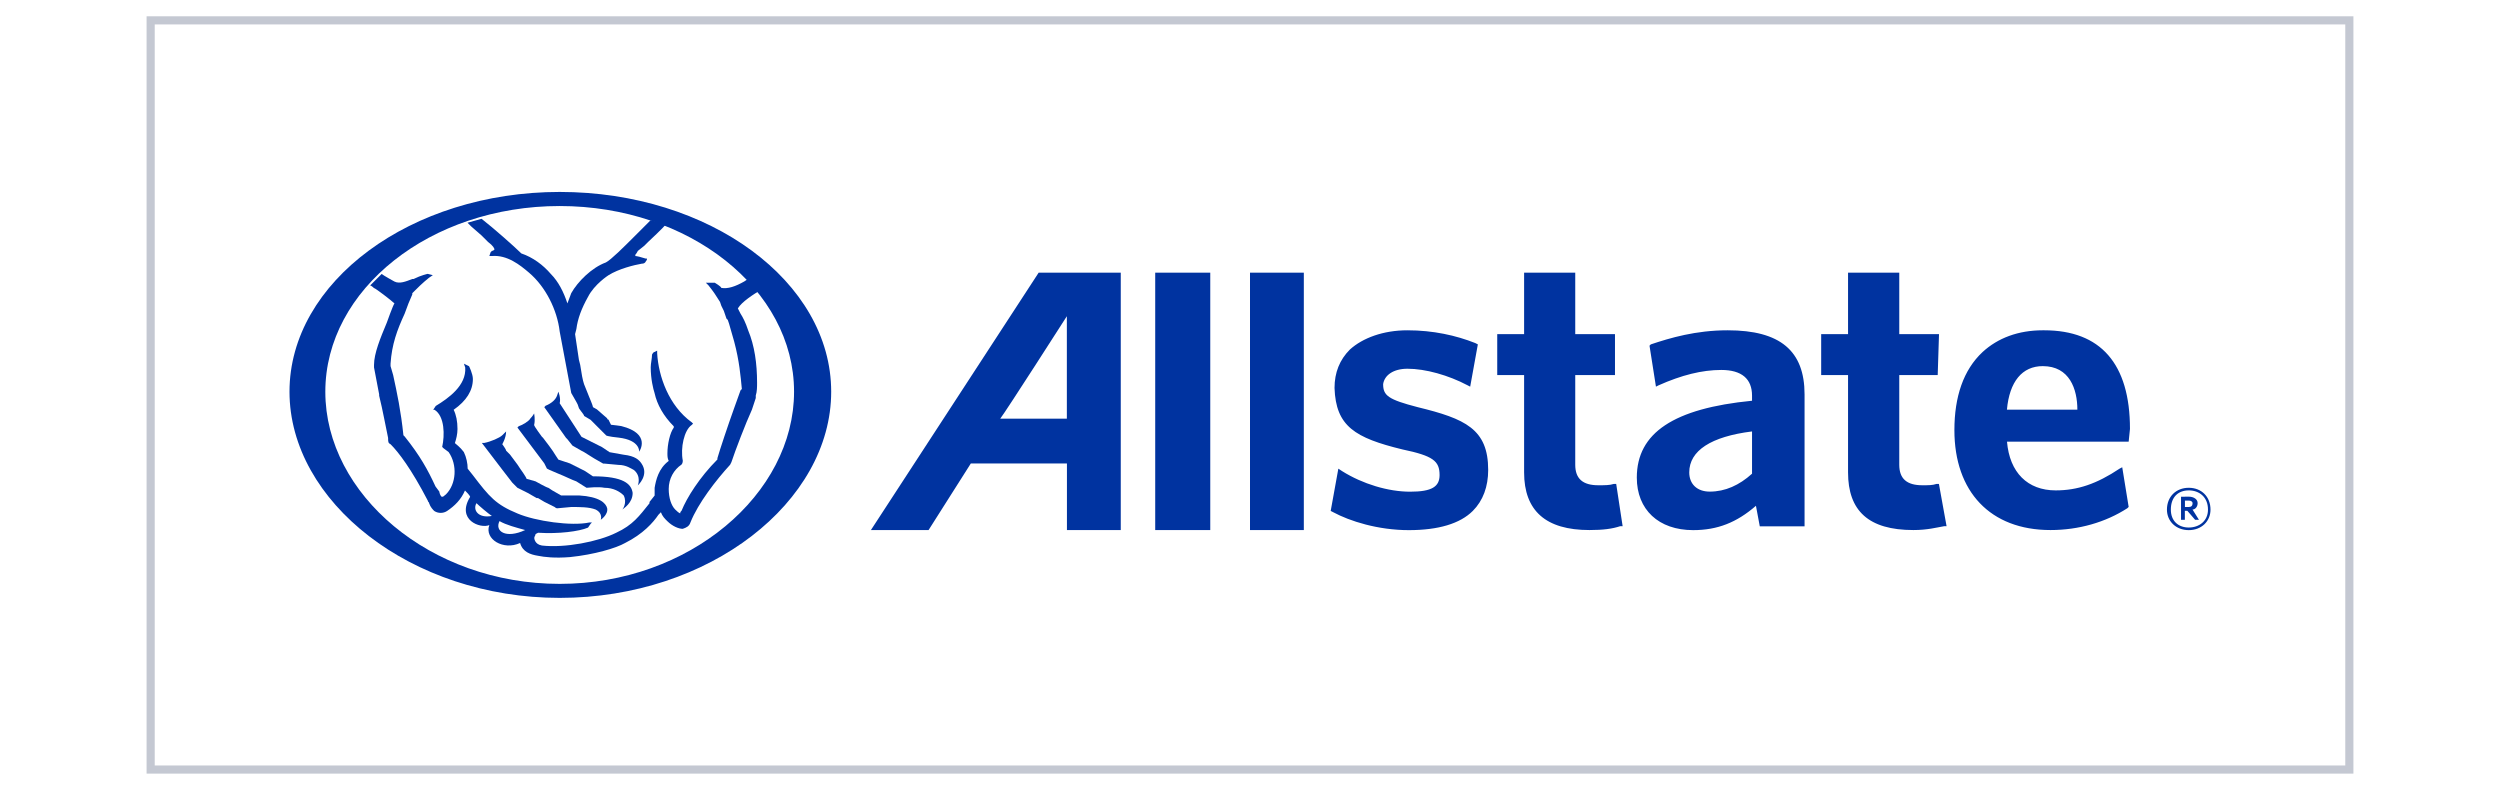 <?xml version="1.0" encoding="utf-8"?>
<!-- Generator: Adobe Illustrator 26.2.1, SVG Export Plug-In . SVG Version: 6.00 Build 0)  -->
<svg version="1.1" id="Layer_1" xmlns="http://www.w3.org/2000/svg" xmlns:xlink="http://www.w3.org/1999/xlink" x="0px" y="0px"
	 viewBox="0 0 307 97" style="enable-background:new 0 0 307 97;" xml:space="preserve">
<style type="text/css">
	.st0{fill:#FFFFFF;stroke:#C4C8D2;stroke-miterlimit:10;}
	.st1{fill:#D4202C;}
	.st2{fill:#F15B22;}
	.st3{fill:#322876;}
	.st4{fill:#006A4D;}
	.st5{fill:#012966;}
	.st6{fill:#7FCA26;}
	.st7{fill:#007835;}
	.st8{fill:#211E1E;}
	.st9{fill-rule:evenodd;clip-rule:evenodd;fill:#0098CC;}
	.st10{fill:#0098CC;}
	.st11{fill-rule:evenodd;clip-rule:evenodd;fill:#00309B;}
	.st12{fill:#231F20;}
	.st13{fill:#FF8C26;}
	.st14{fill:#0057AC;}
	.st15{fill:#737373;}
	.st16{fill:#F25022;}
	.st17{fill:#7FBA00;}
	.st18{fill:#00A4EF;}
	.st19{fill:#FFB900;}
	.st20{fill:#0033A0;}
	.st21{fill:#C6003D;}
	.st22{clip-path:url(#SVGID_00000080909083573141117750000002983851211705747353_);}
	.st23{clip-path:url(#SVGID_00000047739842084429353860000015654465336515367350_);}
	.st24{fill:#01147B;}
	.st25{fill:url(#SVGID_00000034780435012906213060000002163204054409518270_);}
	.st26{fill:#0C3B5D;}
	.st27{opacity:0.73;}
	.st28{filter:url(#Adobe_OpacityMaskFilter);}
	.st29{clip-path:url(#SVGID_00000100357828338716431000000008076171658204227718_);}
	
		.st30{clip-path:url(#SVGID_00000100357828338716431000000008076171658204227718_);mask:url(#SVGID_00000129193003300555638560000005375159420812930433_);}
	.st31{opacity:0.38;clip-path:url(#SVGID_00000107580871092141357550000006265727207118196102_);fill:#231815;}
	.st32{clip-path:url(#SVGID_00000100357828338716431000000008076171658204227718_);fill:#FFFFFF;}
	
		.st33{clip-path:url(#SVGID_00000017497820260275933880000006407624601782002587_);fill:url(#SVGID_00000080193410943661848870000015342238037220628887_);}
	.st34{opacity:0.74;}
	.st35{clip-path:url(#SVGID_00000062908628446701182560000002938131511769399982_);}
	.st36{filter:url(#Adobe_OpacityMaskFilter_00000121959095742930668960000003336439254901118871_);}
	
		.st37{clip-path:url(#SVGID_00000116919140924260856360000018247654889522665095_);fill:url(#SVGID_00000070098894931028644380000005515107486659570316_);}
	
		.st38{clip-path:url(#SVGID_00000116919140924260856360000018247654889522665095_);mask:url(#SVGID_00000174602221454692817240000003310439728311194275_);fill:url(#SVGID_00000134964504524498096840000009554095082789615270_);}
	.st39{fill:#FFFFFF;}
	.st40{filter:url(#Adobe_OpacityMaskFilter_00000096775223549133605600000016600942048238213263_);}
	.st41{enable-background:new    ;}
	.st42{opacity:0.6;mask:url(#SVGID_00000183233644547512142380000016168517709900128938_);}
	.st43{clip-path:url(#SVGID_00000034793325460520480350000001313655188496800918_);}
	.st44{clip-path:url(#SVGID_00000057108164742768255440000006325462234789938082_);fill:#040000;}
	.st45{filter:url(#Adobe_OpacityMaskFilter_00000057868903104577240250000001343418499895579549_);}
	
		.st46{clip-path:url(#SVGID_00000117661794761889525730000015411094001970445443_);fill:url(#SVGID_00000133524903547978864110000010236514712646307473_);}
	
		.st47{clip-path:url(#SVGID_00000117661794761889525730000015411094001970445443_);mask:url(#SVGID_00000125593689203199654390000007821087970882522035_);fill:url(#SVGID_00000174573223317120800440000005326394346500152215_);}
	.st48{filter:url(#Adobe_OpacityMaskFilter_00000126298268229332356050000011033290664937641141_);}
	.st49{opacity:0.6;mask:url(#SVGID_00000101802592109429250480000017618698945876486289_);}
	.st50{clip-path:url(#SVGID_00000093171353413505385600000001926331589946306484_);}
	.st51{clip-path:url(#SVGID_00000130623971415378954480000001749125030850425487_);fill:#040000;}
	.st52{filter:url(#Adobe_OpacityMaskFilter_00000118390658565863736560000007560297244019613592_);}
	
		.st53{clip-path:url(#SVGID_00000127025138116517589520000010734023458200837272_);fill:url(#SVGID_00000080167655916440414180000008134340224388273311_);}
	
		.st54{clip-path:url(#SVGID_00000127025138116517589520000010734023458200837272_);mask:url(#SVGID_00000098914516796107439500000004249699332321351564_);fill:url(#SVGID_00000102544701968082155300000007433189306962148005_);}
	.st55{fill-rule:evenodd;clip-rule:evenodd;fill:#009539;}
	.st56{fill:#D71712;}
	.st57{fill:#181716;}
	.st58{fill:#00A8E0;}
	.st59{fill-rule:evenodd;clip-rule:evenodd;fill:#B6252E;}
	.st60{fill:#005288;}
	.st61{fill:#008A5E;}
</style>
<rect x="18.5" y="2.5" class="st0" width="270" height="92"/>
<g>
	<path class="st20" d="M68.73,23.57c-18.24,0-33.18,11.01-33.18,24.53s14.94,25.32,33.18,25.32c18.4,0,33.34-11.79,33.34-25.32
		C102.07,34.58,87.13,23.57,68.73,23.57z M68.73,25.3c15.88,0,28.78,10.22,28.78,22.8S84.62,71.7,68.73,71.7
		S39.95,60.69,39.95,48.11S52.85,25.3,68.73,25.3z M127.55,33.48l-20.6,31.61h7.08l5.19-8.18h11.8v8.18h6.61V33.48H127.55z
		 M131.01,38.83v12.58h-8.18C123.46,50.62,131.01,38.83,131.01,38.83L131.01,38.83z M268.78,59.9c-1.57,0-2.68,1.1-2.68,2.68
		c0,1.42,1.1,2.52,2.68,2.52s2.67-1.1,2.67-2.52C271.45,61,270.35,59.9,268.78,59.9z M268.78,60.22c1.26,0,2.36,0.79,2.36,2.36
		c0,1.42-1.1,2.2-2.36,2.2s-2.2-0.78-2.2-2.2C266.58,61,267.52,60.22,268.78,60.22z"/>
	<path class="st20" d="M267.83,61v2.83h0.47v-1.1h0.31l0.95,1.1h0.47l-0.79-1.26c0.31,0,0.63-0.31,0.63-0.79
		c0-0.47-0.47-0.79-1.1-0.79L267.83,61z M268.31,61.47h0.47c0.31,0,0.47,0.16,0.47,0.32c0,0.31-0.16,0.47-0.47,0.47h-0.47V61.47z
		 M153.5,65.09h6.61V33.48h-6.61V65.09z M141.86,65.09h6.76V33.48h-6.76V65.09z M250.85,40.56c-2.99,0-5.51,0.94-7.39,2.67
		c-2.36,2.2-3.46,5.5-3.46,9.59c0,7.55,4.4,12.27,11.8,12.27c3.46,0,6.76-0.95,9.44-2.68l0.16-0.16l-0.79-4.87l-0.31,0.16
		c-2.83,1.89-5.19,2.68-7.86,2.68c-3.46,0-5.66-2.2-5.98-5.98h14.94l0.16-1.57c0-8.02-3.62-12.11-10.54-12.11L250.85,40.56z
		 M250.85,44.96c3.3,0,4.25,2.83,4.25,5.35h-8.65C246.76,46.85,248.33,44.96,250.85,44.96z M226.94,33.48v7.55h-3.3v5.03h3.3v11.95
		c0,4.72,2.52,7.08,8.02,7.08c1.73,0,2.83-0.31,3.77-0.47h0.31l-0.94-5.19h-0.31c-0.47,0.16-0.94,0.16-1.73,0.16
		c-1.89,0-2.83-0.79-2.83-2.52V46.06h4.72l0.16-5.03h-4.88v-7.55L226.94,33.48 M212.16,40.56c-3.93,0-7.08,0.94-9.44,1.73
		l-0.16,0.16l0.79,5.03l0.32-0.16c2.83-1.26,5.34-1.89,7.7-1.89c2.52,0,3.78,1.1,3.78,3.15v0.63c-9.59,0.94-14.15,3.93-14.15,9.44
		c0,3.93,2.67,6.45,6.92,6.45c2.99,0,5.35-0.94,7.71-2.99l0.47,2.52h5.5v-16.2C221.6,43.08,218.61,40.56,212.16,40.56L212.16,40.56z
		 M215.15,52.98v5.19c-1.57,1.42-3.3,2.2-5.19,2.2c-1.57,0-2.52-0.94-2.52-2.36C207.44,55.34,210.12,53.61,215.15,52.98z
		 M187.16,33.48v7.55h-3.3v5.03h3.3v11.95c0,4.72,2.67,7.08,8.02,7.08c1.73,0,2.83-0.16,3.77-0.47h0.31l-0.79-5.19h-0.31
		c-0.47,0.16-1.1,0.16-1.89,0.16c-1.89,0-2.83-0.79-2.83-2.52V46.06h4.88v-5.03h-4.88v-7.55L187.16,33.48 M165.77,42.92
		c-1.26,1.26-1.89,2.83-1.89,4.72c0.16,4.72,2.52,6.13,8.34,7.55c3.77,0.79,4.56,1.42,4.56,3.15c0,1.42-0.94,2.04-3.62,2.04
		c-2.67,0-5.82-0.94-8.34-2.52l-0.47-0.31l-0.94,5.19l0.31,0.16c2.04,1.1,5.5,2.2,9.28,2.2c3.62,0,6.29-0.79,7.86-2.36
		c1.26-1.26,1.89-2.99,1.89-5.03c0-5.03-2.83-6.29-8.65-7.71c-3.62-0.94-4.25-1.42-4.25-2.83c0.16-1.1,1.26-1.89,2.99-1.89
		c2.2,0,5.03,0.79,7.39,2.04l0.31,0.16l0.94-5.19l-0.31-0.16c-2.36-0.94-5.19-1.57-8.34-1.57C169.86,40.56,167.34,41.5,165.77,42.92
		 M46.87,33.64l-1.42,1.42c0.16,0,0.47,0.31,0.47,0.31c0.16,0,2.2,1.57,2.52,1.89c-0.16,0.16-0.94,2.36-0.94,2.36
		c-0.79,1.89-1.57,3.78-1.57,5.19v0.31l0.63,3.31v0.16c0.47,1.89,0.79,3.77,1.1,5.19c0,0.47,0,0.63,0.32,0.79
		c0.94,0.94,2.52,2.99,4.56,6.92c0,0.16,0.16,0.16,0.16,0.32c0.16,0.47,0.47,0.79,0.63,0.94c0.47,0.31,1.1,0.31,1.57,0
		c0.94-0.63,1.73-1.41,2.2-2.52c0.16,0.16,0.63,0.63,0.63,0.79c-1.73,2.83,1.26,3.93,2.36,3.46c-0.63,1.73,1.73,3.15,3.78,2.2
		c0.31,1.1,1.26,1.42,2.2,1.57c0.79,0.16,2.04,0.31,3.93,0.16c2.99-0.31,5.66-1.1,6.76-1.73c2.2-1.1,3.46-2.52,4.09-3.46l0.31-0.32
		c0.16,0.47,0.47,0.79,0.79,1.1c0.63,0.63,1.41,0.94,1.89,0.94c0.47-0.16,0.79-0.31,0.95-0.79c0.94-2.36,3.14-5.19,4.87-7.08
		l0.16-0.32c0.47-1.42,1.73-4.72,2.52-6.45l0.47-1.42v-0.31c0.16-0.47,0.16-1.1,0.16-1.57c0-2.36-0.31-4.56-1.1-6.45
		c-0.31-0.94-0.63-1.57-0.94-2.05l-0.32-0.63c0.47-0.79,1.89-1.73,2.99-2.36l0.16-0.16l-1.41-1.42l-0.95,0.63
		c-1.1,0.63-2.04,0.94-2.83,0.79c0-0.16-0.79-0.63-0.79-0.63h-1.1l0.32,0.32c0.63,0.79,0.94,1.26,1.42,2.04l0.16,0.47l0.31,0.63
		l0.32,0.94l0.16,0.16l0.16,0.47l0.63,2.2c0.63,2.36,0.79,4.25,0.94,5.82l-0.16,0.16l-0.79,2.2c-0.79,2.2-1.73,5.03-2.05,6.13v0.16
		c-2.2,2.2-3.77,4.72-4.4,6.29c-0.16,0.16-0.16,0.16-0.16,0.32c-0.16,0-0.47-0.32-0.63-0.47c-0.47-0.47-0.79-1.41-0.79-2.52
		c0-1.26,0.63-2.36,1.57-2.99c0.16-0.16,0.16-0.47,0.16-0.47c-0.31-1.57,0.16-3.77,1.1-4.4l0.16-0.16l-0.16-0.16
		c-2.83-2.04-4.09-5.66-4.25-8.49v-0.31l-0.32,0.16c-0.16,0-0.31,0.32-0.31,0.32c0,0.47-0.16,1.1-0.16,1.57
		c0,1.42,0.31,2.67,0.47,3.15c0.31,1.42,1.1,2.83,2.36,4.09v0.16c-0.47,0.63-0.78,2.04-0.78,3.15c0,0.31,0,0.63,0.16,0.94
		c-1.26,0.94-1.57,2.36-1.73,3.3v0.95l-0.63,0.79v0.16c-1.26,1.57-2.04,2.67-4.09,3.62c-2.2,1.1-6.29,1.89-9.12,1.57
		c-0.94-0.16-0.94-0.94-0.94-0.94c0-0.16,0.16-0.31,0.16-0.47l0.31-0.16c2.52,0.16,5.03-0.16,6.13-0.63l0.32-0.47l0.16-0.16h-0.32
		c-2.2,0.47-6.6-0.16-8.81-1.1c-2.67-1.1-3.46-2.04-5.5-4.72l-0.63-0.79c0-0.63-0.16-1.41-0.47-2.04c-0.47-0.63-0.95-0.95-1.1-1.1
		c0.16-0.47,0.32-1.1,0.32-1.73c0-0.94-0.16-1.73-0.47-2.36c1.57-1.1,2.36-2.36,2.36-3.78c0-0.63-0.47-1.57-0.47-1.57l-0.63-0.31
		l0.16,0.47c0.16,2.2-2.05,3.77-3.62,4.72l-0.31,0.47h0.16c1.26,0.79,1.26,3.15,0.94,4.56l0.16,0.16l0.63,0.47
		c1.1,1.57,0.94,3.93-0.32,5.19C54.42,61.01,54.42,61,54.27,61s-0.32-0.47-0.32-0.63l-0.47-0.63c-0.94-2.04-1.89-3.77-3.78-6.13
		l-0.16-0.16c-0.31-2.99-0.78-5.19-1.26-7.39l-0.32-1.1v-0.31c0.16-2.36,0.79-4.09,1.73-6.13l0.47-1.26l0.47-1.1V36
		c0.63-0.63,1.26-1.26,2.05-1.89l0.47-0.32l-0.63-0.16c0,0-0.79,0.16-1.73,0.63h-0.16c-0.79,0.31-1.57,0.63-2.2,0.31
		C48.45,34.58,47.03,33.8,46.87,33.64L46.87,33.64z M58.51,61.79c0.31,0.31,1.42,1.26,1.89,1.57
		C58.67,63.68,58.04,62.58,58.51,61.79L58.51,61.79z M61.34,63.99c0.79,0.47,2.04,0.79,3.15,1.1
		C62.13,66.19,60.71,65.25,61.34,63.99L61.34,63.99z"/>
	<path class="st20" d="M57.41,27.35l0.47,0.47l1.26,1.1l0.79,0.79c0.63,0.47,0.79,0.79,0.79,0.94c0,0-0.16,0.16-0.31,0.16
		l-0.16,0.16l-0.16,0.47h0.31c1.89-0.16,3.46,1.1,4.56,2.04c2.04,1.73,3.46,4.56,3.77,7.23l1.42,7.55l0.63,1.1l0.16,0.31l0.16,0.47
		c0.31,0.47,0.63,0.79,0.63,0.94l0.79,0.47l1.1,1.1l0.31,0.31l0.47,0.47c0,0.16,1.57,0.31,1.57,0.31c2.67,0.31,2.52,1.73,2.52,1.73
		s1.57-2.2-2.2-3.15c0,0-1.1-0.16-1.26-0.16l-0.31-0.63c-0.16,0-0.16-0.16-0.16-0.16l-1.26-1.1L72.82,50c0-0.16-0.47-1.26-0.47-1.26
		l-0.63-1.57c-0.16-0.47-0.31-1.26-0.47-2.36l-0.16-0.63l-0.47-3.15l0.16-0.63c0.16-1.26,0.63-2.52,1.42-3.93
		c0.79-1.57,2.52-2.67,2.52-2.67c1.26-0.79,3.15-1.26,4.09-1.42c0.47,0,0.47-0.31,0.63-0.47v-0.16h-0.16
		c-0.47-0.16-1.1-0.31-1.26-0.31v-0.16c0,0,0.16-0.16,0.31-0.47l0.79-0.63l0.47-0.47c0,0,2.04-1.89,2.2-2.2l-1.89-0.47l-2.04,2.04
		c-1.26,1.26-2.83,2.83-3.46,3.15c-1.73,0.63-3.46,2.36-4.25,3.77l-0.47,1.26c-0.47-1.42-1.1-2.67-2.04-3.62
		c-0.94-1.1-2.2-2.04-3.62-2.52c-0.79-0.79-3.46-3.15-4.88-4.25L57.41,27.35z"/>
	<path class="st20" d="M68.73,49.52c0.16-0.63-0.16-1.42-0.16-1.42l-0.16,0.47c-0.16,0.47-0.63,0.94-1.42,1.26L66.84,50l2.67,3.77
		l0.16,0.16l0.63,0.79l1.1,0.63l0.31,0.16l1.26,0.79l1.1,0.63h0.16l1.73,0.16c0.94,0,1.57,0.47,1.89,0.63
		c0.94,0.79,0.47,1.89,0.47,1.89s1.42-1.26,0.47-2.67c-0.31-0.47-0.79-0.94-2.2-1.1l-1.73-0.31l-0.94-0.63l-1.26-0.63l-0.31-0.16
		l-0.94-0.47L68.73,49.52z"/>
	<path class="st20" d="M67.16,57.54l0.31,0.16l1.1,0.47c0.79,0.31,1.73,0.79,2.2,0.94l1.26,0.79c0.16,0,1.42-0.16,2.2,0
		c1.1,0,1.89,0.47,2.36,0.94c0.47,0.94-0.16,1.73-0.16,1.73c0.16-0.16,1.26-0.79,1.26-2.04c-0.16-1.1-1.1-2.04-4.88-2.04l-0.94-0.63
		l-0.31-0.16l-1.57-0.79l-1.42-0.47l-0.31-0.47c-0.47-0.79-1.1-1.57-1.57-2.2l-0.16-0.16c0,0-0.94-1.26-0.94-1.42
		c0.16-0.63,0-1.42,0-1.42s-0.16,0.31-0.47,0.63c-0.16,0.31-0.94,0.79-1.42,0.94l-0.16,0.16l3.3,4.4L67.16,57.54z"/>
	<path class="st20" d="M62.91,59.27l0.63,0.63l1.26,0.63l1.1,0.63h0.16l0.79,0.47l1.26,0.63c0.16,0.16,0.31,0.16,0.31,0.16
		l1.73-0.16c1.1,0,2.2,0,2.99,0.31c0.94,0.47,0.63,1.26,0.63,1.26s0.94-0.63,0.79-1.42c-0.16-0.63-0.94-1.42-3.46-1.57h-2.2
		l-1.1-0.63l-0.47-0.31c-0.16,0-1.57-0.79-1.57-0.79l-1.1-0.31c0-0.16-0.79-1.26-0.79-1.26l-0.31-0.47l-0.94-1.26l-0.47-0.47
		c0-0.16-0.47-0.79-0.47-0.79s0.47-0.79,0.47-1.57l-0.47,0.47c-0.31,0.31-1.42,0.79-2.2,0.94h-0.31l2.52,3.3L62.91,59.27z"/>
</g>
</svg>
